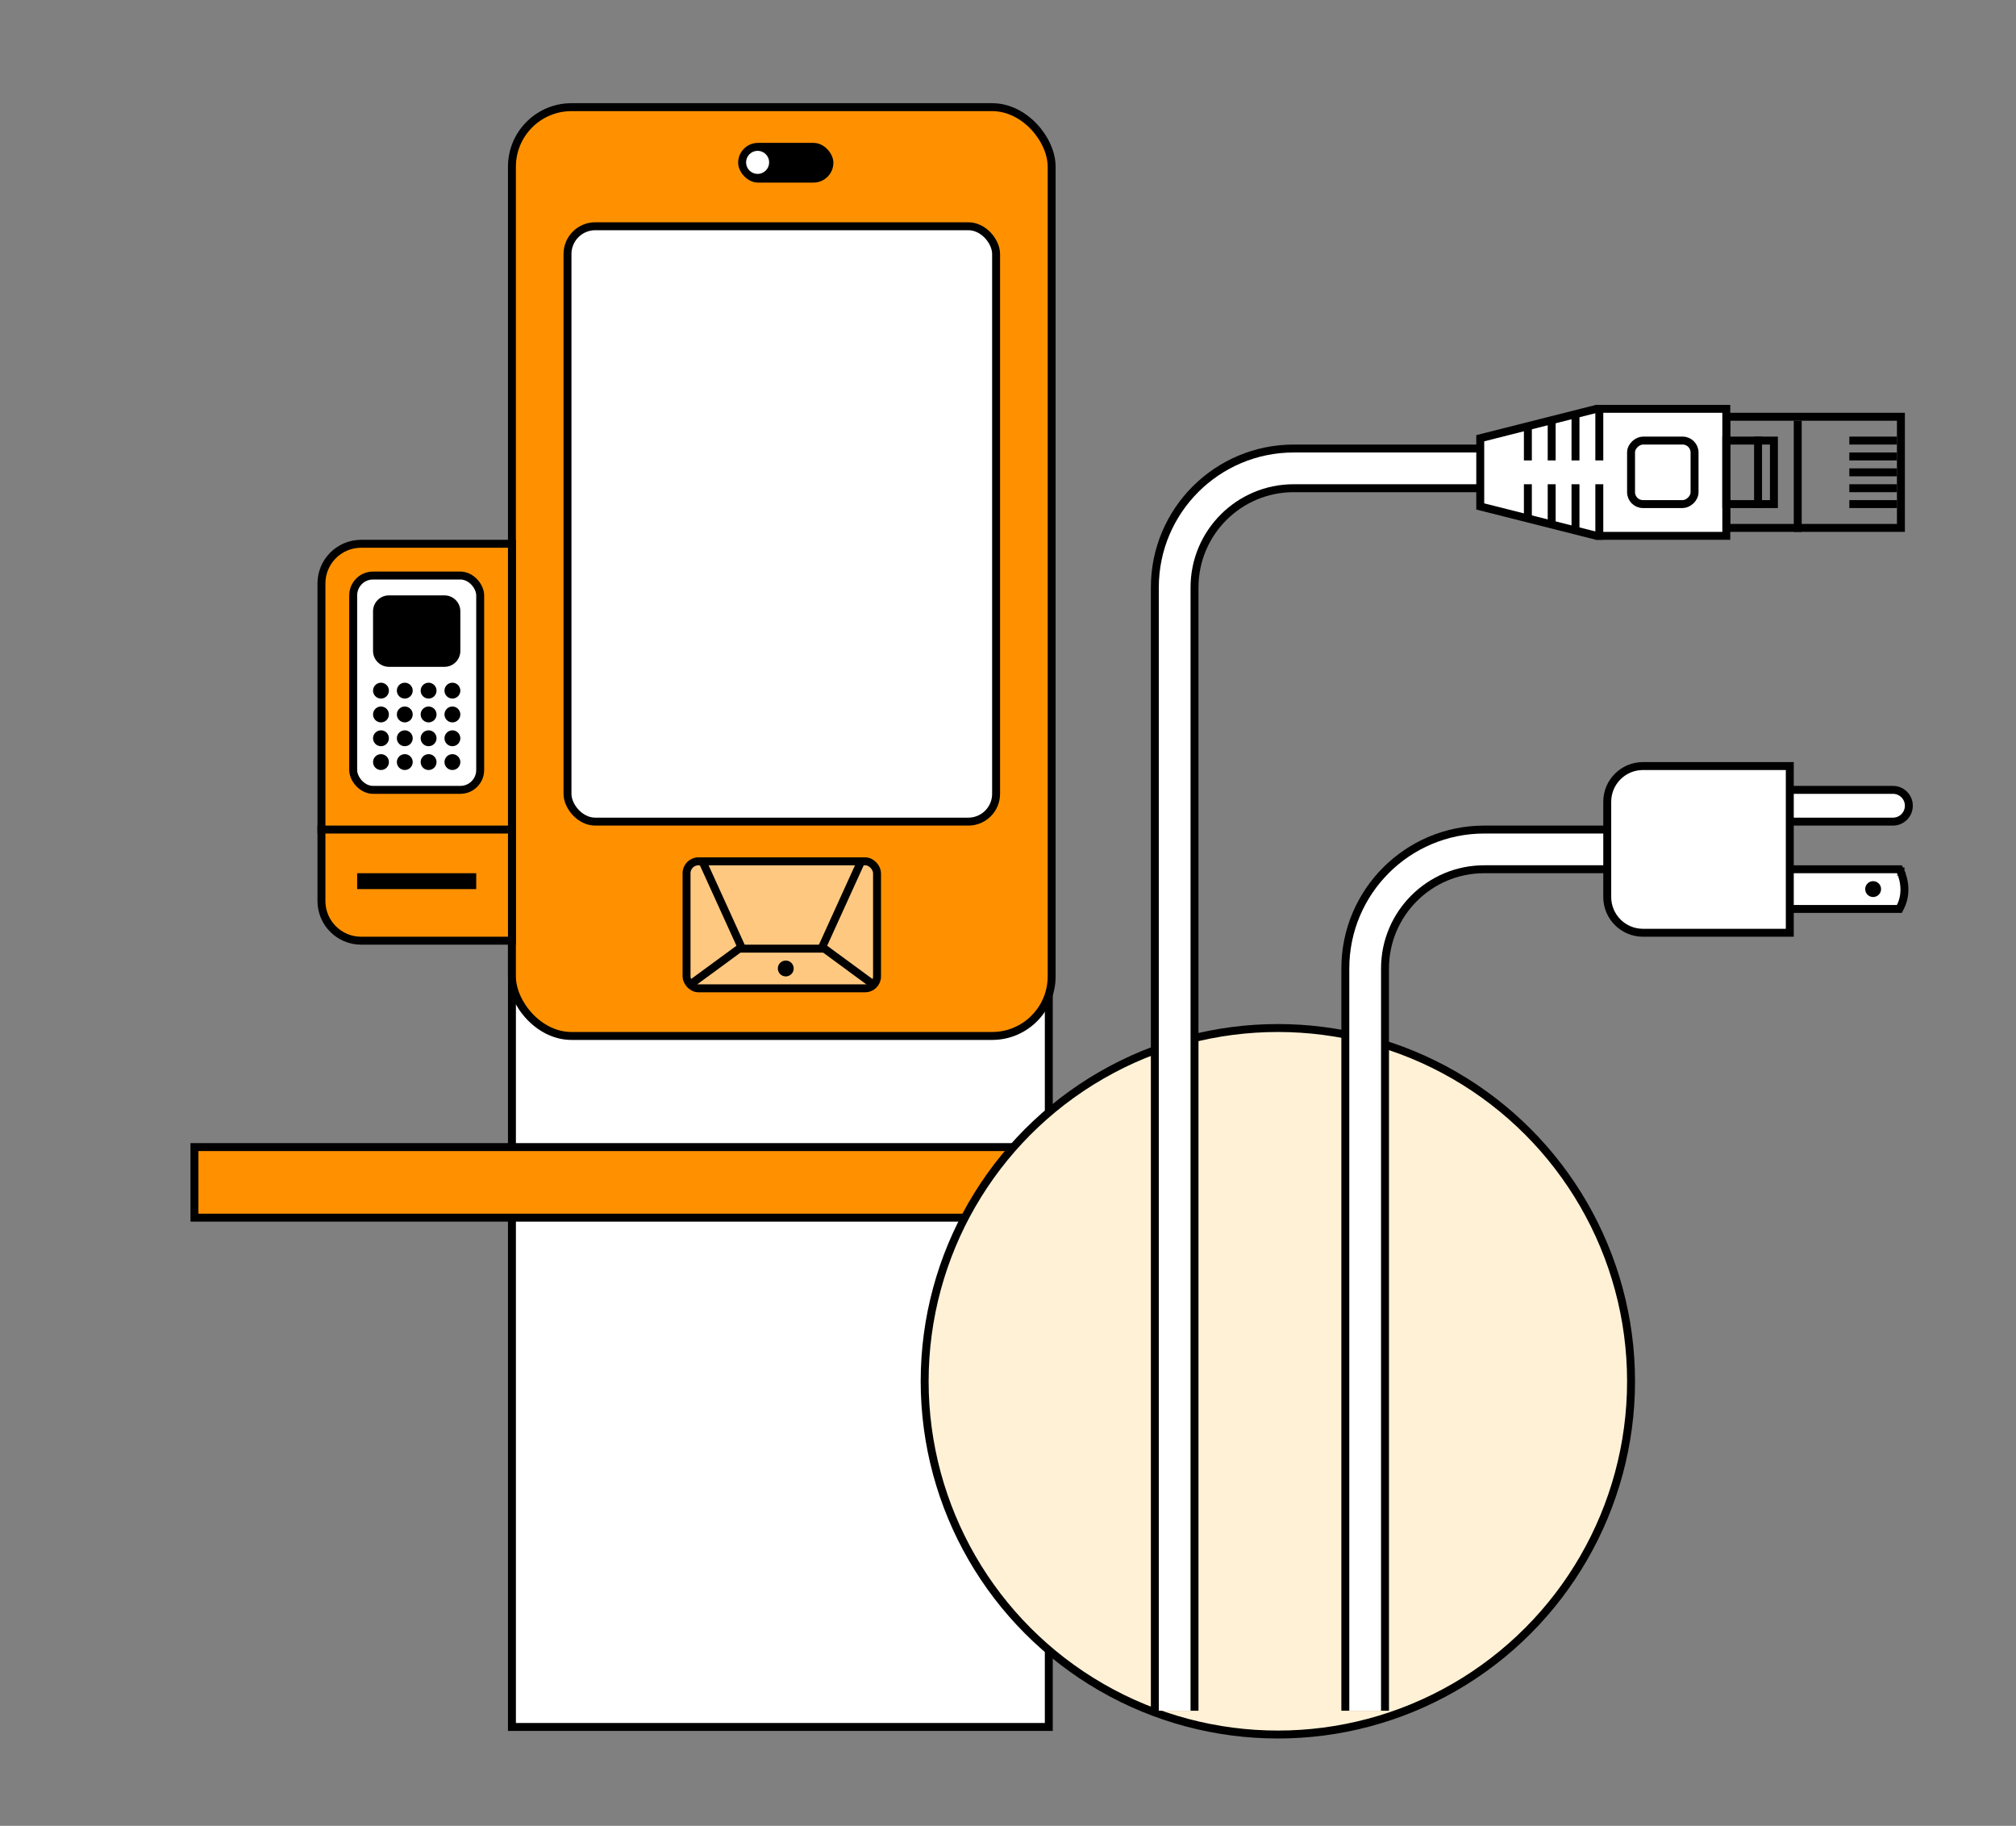 <svg width="254" height="230" viewBox="0 0 254 230" fill="none" xmlns="http://www.w3.org/2000/svg">
<rect x="0" y="0" width="254" height="230" fill="#808080" stroke="none"/>
<path d="M64.5 111.5H132.141V217.546H64.5V111.5Z" fill="white" stroke="black"/>
<path d="M24.5 144.5H193.5V153.389H24.5V144.5Z" fill="#FF9100" stroke="black"/>
<rect x="64.5" y="13.5" width="68" height="117" rx="7.5" fill="#FF9100" stroke="black"/>
<rect x="71.5" y="28.5" width="54" height="75" rx="3.5" fill="white" stroke="black"/>
<rect x="93" y="18" width="12" height="5" rx="2.5" fill="black"/>
<circle cx="95.454" cy="20.454" r="1.454" fill="white"/>
<rect x="86.5" y="108.5" width="24" height="16" rx="1.5" fill="#FFC880" stroke="black"/>
<path d="M87 124L93.133 119.5H103.867L110 124" stroke="black"/>
<path d="M108.5 108.5L103.5 119.5" stroke="black"/>
<path d="M88.5 108.5L93.5 119.5" stroke="black"/>
<circle cx="99" cy="122" r="1" fill="black"/>
<circle cx="161" cy="174" r="44.5" fill="#FFF1D6" stroke="black"/>
<path d="M148 215.5V74C148 65.716 154.716 59 163 59H200" stroke="black" stroke-width="6"/>
<path d="M148 215.5V74C148 65.716 154.716 59 163 59H200" stroke="white" stroke-width="4"/>
<path d="M172 215.5V122C172 113.716 178.716 107 187 107H215" stroke="black" stroke-width="6"/>
<path d="M172 215.5V122C172 113.716 178.716 107 187 107H215" stroke="white" stroke-width="4"/>
<path d="M219.5 99.5C218.395 99.5 217.5 100.395 217.5 101.5C217.5 102.605 218.395 103.5 219.5 103.5H238.5C239.605 103.5 240.5 102.605 240.5 101.5C240.5 100.395 239.605 99.5 238.5 99.5H219.5Z" fill="white" stroke="black"/>
<path d="M218 109.5H217.5V110V114V114.5H218V114C218 114.5 218 114.5 218 114.5H218.001H218.002H218.003H218.005H218.008H218.011H218.014H218.017H218.021H218.026H218.031H218.036H218.042H218.048H218.055H218.062H218.069H218.077H218.085H218.093H218.102H218.112H218.122H218.132H218.142H218.153H218.165H218.176H218.188H218.201H218.214H218.227H218.241H218.255H218.269H218.284H218.299H218.315H218.331H218.347H218.364H218.381H218.398H218.416H218.434H218.452H218.471H218.491H218.51H218.53H218.55H218.571H218.592H218.613H218.635H218.657H218.679H218.702H218.725H218.748H218.772H218.796H218.82H218.845H218.87H218.895H218.921H218.947H218.973H219H219.027H219.054H219.082H219.11H219.138H219.167H219.196H219.225H219.254H219.284H219.314H219.345H219.375H219.406H219.438H219.469H219.501H219.533H219.566H219.598H219.632H219.665H219.698H219.732H219.767H219.801H219.836H219.871H219.906H219.942H219.978H220.014H220.05H220.087H220.124H220.161H220.198H220.236H220.274H220.312H220.351H220.389H220.428H220.468H220.507H220.547H220.587H220.627H220.668H220.708H220.749H220.79H220.832H220.874H220.915H220.958H221H221.043H221.085H221.128H221.172H221.215H221.259H221.303H221.347H221.391H221.436H221.481H221.526H221.571H221.616H221.662H221.708H221.754H221.8H221.847H221.893H221.94H221.987H222.034H222.082H222.129H222.177H222.225H222.273H222.322H222.37H222.419H222.468H222.517H222.566H222.616H222.665H222.715H222.765H222.815H222.865H222.916H222.966H223.017H223.068H223.119H223.17H223.222H223.273H223.325H223.377H223.429H223.481H223.533H223.585H223.638H223.691H223.744H223.797H223.85H223.903H223.956H224.01H224.063H224.117H224.171H224.225H224.279H224.334H224.388H224.442H224.497H224.552H224.607H224.662H224.717H224.772H224.827H224.882H224.938H224.994H225.049H225.105H225.161H225.217H225.273H225.329H225.385H225.442H225.498H225.555H225.611H225.668H225.725H225.782H225.839H225.896H225.953H226.01H226.067H226.124H226.182H226.239H226.297H226.354H226.412H226.469H226.527H226.585H226.643H226.701H226.759H226.817H226.875H226.933H226.991H227.049H227.107H227.165H227.224H227.282H227.34H227.399H227.457H227.516H227.574H227.633H227.691H227.75H227.809H227.867H227.926H227.985H228.043H228.102H228.161H228.219H228.278H228.337H228.396H228.454H228.513H228.572H228.631H228.689H228.748H228.807H228.866H228.924H228.983H229.042H229.1H229.159H229.218H229.276H229.335H229.394H229.452H229.511H229.569H229.628H229.686H229.745H229.803H229.862H229.92H229.978H230.037H230.095H230.153H230.211H230.269H230.327H230.385H230.443H230.501H230.559H230.617H230.675H230.732H230.79H230.848H230.905H230.963H231.02H231.077H231.135H231.192H231.249H231.306H231.363H231.42H231.477H231.533H231.59H231.646H231.703H231.759H231.816H231.872H231.928H231.984H232.04H232.096H232.151H232.207H232.263H232.318H232.373H232.429H232.484H232.539H232.594H232.648H232.703H232.758H232.812H232.866H232.921H232.975H233.029H233.082H233.136H233.19H233.243H233.296H233.35H233.403H233.456H233.508H233.561H233.613H233.666H233.718H233.77H233.822H233.874H233.925H233.977H234.028H234.079H234.13H234.181H234.232H234.282H234.333H234.383H234.433H234.483H234.532H234.582H234.631H234.68H234.729H234.778H234.827H234.875H234.923H234.971H235.019H235.067H235.114H235.162H235.209H235.256H235.302H235.349H235.395H235.441H235.487H235.533H235.579H235.624H235.669H235.714H235.759H235.803H235.847H235.891H235.935H235.979H236.022H236.065H236.108H236.151H236.193H236.236H236.278H236.319H236.361H236.402H236.443H236.484H236.525H236.565H236.605H236.645H236.685H236.724H236.763H236.802H236.84H236.879H236.917H236.955H236.992H237.03H237.067H237.103H237.14H237.176H237.212H237.248H237.283H237.318H237.353H237.388H237.422H237.456H237.49H237.523H237.557H237.59H237.622H237.654H237.686H237.718H237.75H237.781H237.812H237.842H237.872H237.902H237.932H237.961H237.99H238.019H238.047H238.075H238.103H238.131H238.158H238.184H238.211H238.237H238.263H238.288H238.314H238.339H238.363H238.387H238.411H238.435H238.458H238.481H238.503H238.525H238.547H238.569H238.59H238.61H238.631H238.651H238.671H238.69H238.709H238.728H238.746H238.764H238.781H238.799H238.815H238.832H238.848H238.864H238.879H238.894H238.909H238.923H238.937H238.95H238.963H238.976H238.988H239H239.309L239.447 114.224C240.009 113.1 240.004 111.985 239.868 111.168C239.8 110.758 239.697 110.416 239.611 110.176C239.568 110.055 239.529 109.959 239.5 109.891C239.485 109.857 239.473 109.83 239.464 109.811L239.453 109.788L239.449 109.781L239.448 109.778L239.448 109.777L239.447 109.777C239.447 109.777 239.447 109.776 239 110L239.447 109.776L239.309 109.5H239H218Z" fill="white" stroke="black"/>
<circle cx="236" cy="112" r="1" fill="black"/>
<path d="M202.5 101C202.5 98.515 204.515 96.5 207 96.5H225.5V117.5H207C204.515 117.5 202.5 115.485 202.5 113V101Z" fill="white" stroke="black"/>
<rect x="239" y="55" width="1" height="6" transform="rotate(90 239 55)" fill="black"/>
<rect x="217.5" y="52.5" width="22" height="14" stroke="black"/>
<path d="M217.5 51.5L217.5 67.5L201.158 67.5L186.5 63.797L186.5 55.203L201.158 51.5L217.5 51.5Z" fill="white" stroke="black"/>
<rect x="213.5" y="55.5" width="8" height="8" rx="1.5" transform="rotate(90 213.5 55.5)" stroke="black"/>
<rect x="223.5" y="55.5" width="8" height="6" transform="rotate(90 223.5 55.5)" stroke="black"/>
<rect x="239" y="57" width="1" height="6" transform="rotate(90 239 57)" fill="black"/>
<rect x="239" y="59" width="1" height="6" transform="rotate(90 239 59)" fill="black"/>
<rect x="239" y="61" width="1" height="6" transform="rotate(90 239 61)" fill="black"/>
<rect x="239" y="63" width="1" height="6" transform="rotate(90 239 63)" fill="black"/>
<line x1="226.5" y1="53" x2="226.5" y2="67" stroke="black"/>
<line x1="201.5" y1="51" x2="201.5" y2="58" stroke="black"/>
<line x1="198.5" y1="52" x2="198.5" y2="58" stroke="black"/>
<line x1="195.5" y1="53" x2="195.5" y2="58" stroke="black"/>
<path d="M192.5 54L192.5 58" stroke="black"/>
<line y1="-0.5" x2="7" y2="-0.5" transform="matrix(4.62827e-08 -1 -1 -4.1283e-08 201 68)" stroke="black"/>
<line y1="-0.5" x2="6" y2="-0.5" transform="matrix(4.62827e-08 -1 -1 -4.1283e-08 198 67)" stroke="black"/>
<line y1="-0.5" x2="5" y2="-0.5" transform="matrix(4.62827e-08 -1 -1 -4.1283e-08 195 66)" stroke="black"/>
<path d="M192.5 65L192.5 61" stroke="black"/>
<line x1="221.5" y1="55" x2="221.5" y2="64" stroke="black"/>
<path d="M45.5 68.5H64.5V118.5H45.5C42.739 118.5 40.5 116.261 40.5 113.5V73.5C40.5 70.739 42.739 68.5 45.5 68.5Z" fill="#FF9100" stroke="black"/>
<path d="M60 110H45V112H60V110Z" fill="black"/>
<path d="M64 104H40V105H64V104Z" fill="black"/>
<rect x="44.5" y="72.5" width="16" height="27" rx="2.5" fill="white" stroke="black"/>
<path d="M56 75H49C47.895 75 47 75.895 47 77V82C47 83.105 47.895 84 49 84H56C57.105 84 58 83.105 58 82V77C58 75.895 57.105 75 56 75Z" fill="black"/>
<path d="M47 87C47 87.552 47.448 88 48 88C48.552 88 49 87.552 49 87C49 86.448 48.552 86 48 86C47.448 86 47 86.448 47 87Z" fill="black"/>
<path d="M50 87C50 87.552 50.448 88 51 88C51.552 88 52 87.552 52 87C52 86.448 51.552 86 51 86C50.448 86 50 86.448 50 87Z" fill="black"/>
<path d="M53 87C53 87.552 53.448 88 54 88C54.552 88 55 87.552 55 87C55 86.448 54.552 86 54 86C53.448 86 53 86.448 53 87Z" fill="black"/>
<path d="M56 87C56 87.552 56.448 88 57 88C57.552 88 58 87.552 58 87C58 86.448 57.552 86 57 86C56.448 86 56 86.448 56 87Z" fill="black"/>
<path d="M47 90C47 90.552 47.448 91 48 91C48.552 91 49 90.552 49 90C49 89.448 48.552 89 48 89C47.448 89 47 89.448 47 90Z" fill="black"/>
<path d="M50 90C50 90.552 50.448 91 51 91C51.552 91 52 90.552 52 90C52 89.448 51.552 89 51 89C50.448 89 50 89.448 50 90Z" fill="black"/>
<path d="M53 90C53 90.552 53.448 91 54 91C54.552 91 55 90.552 55 90C55 89.448 54.552 89 54 89C53.448 89 53 89.448 53 90Z" fill="black"/>
<path d="M56 90C56 90.552 56.448 91 57 91C57.552 91 58 90.552 58 90C58 89.448 57.552 89 57 89C56.448 89 56 89.448 56 90Z" fill="black"/>
<path d="M47 93C47 93.552 47.448 94 48 94C48.552 94 49 93.552 49 93C49 92.448 48.552 92 48 92C47.448 92 47 92.448 47 93Z" fill="black"/>
<path d="M50 93C50 93.552 50.448 94 51 94C51.552 94 52 93.552 52 93C52 92.448 51.552 92 51 92C50.448 92 50 92.448 50 93Z" fill="black"/>
<path d="M53 93C53 93.552 53.448 94 54 94C54.552 94 55 93.552 55 93C55 92.448 54.552 92 54 92C53.448 92 53 92.448 53 93Z" fill="black"/>
<path d="M56 93C56 93.552 56.448 94 57 94C57.552 94 58 93.552 58 93C58 92.448 57.552 92 57 92C56.448 92 56 92.448 56 93Z" fill="black"/>
<path d="M47 96C47 96.552 47.448 97 48 97C48.552 97 49 96.552 49 96C49 95.448 48.552 95 48 95C47.448 95 47 95.448 47 96Z" fill="black"/>
<path d="M50 96C50 96.552 50.448 97 51 97C51.552 97 52 96.552 52 96C52 95.448 51.552 95 51 95C50.448 95 50 95.448 50 96Z" fill="black"/>
<path d="M53 96C53 96.552 53.448 97 54 97C54.552 97 55 96.552 55 96C55 95.448 54.552 95 54 95C53.448 95 53 95.448 53 96Z" fill="black"/>
<path d="M56 96C56 96.552 56.448 97 57 97C57.552 97 58 96.552 58 96C58 95.448 57.552 95 57 95C56.448 95 56 95.448 56 96Z" fill="black"/>
</svg>
